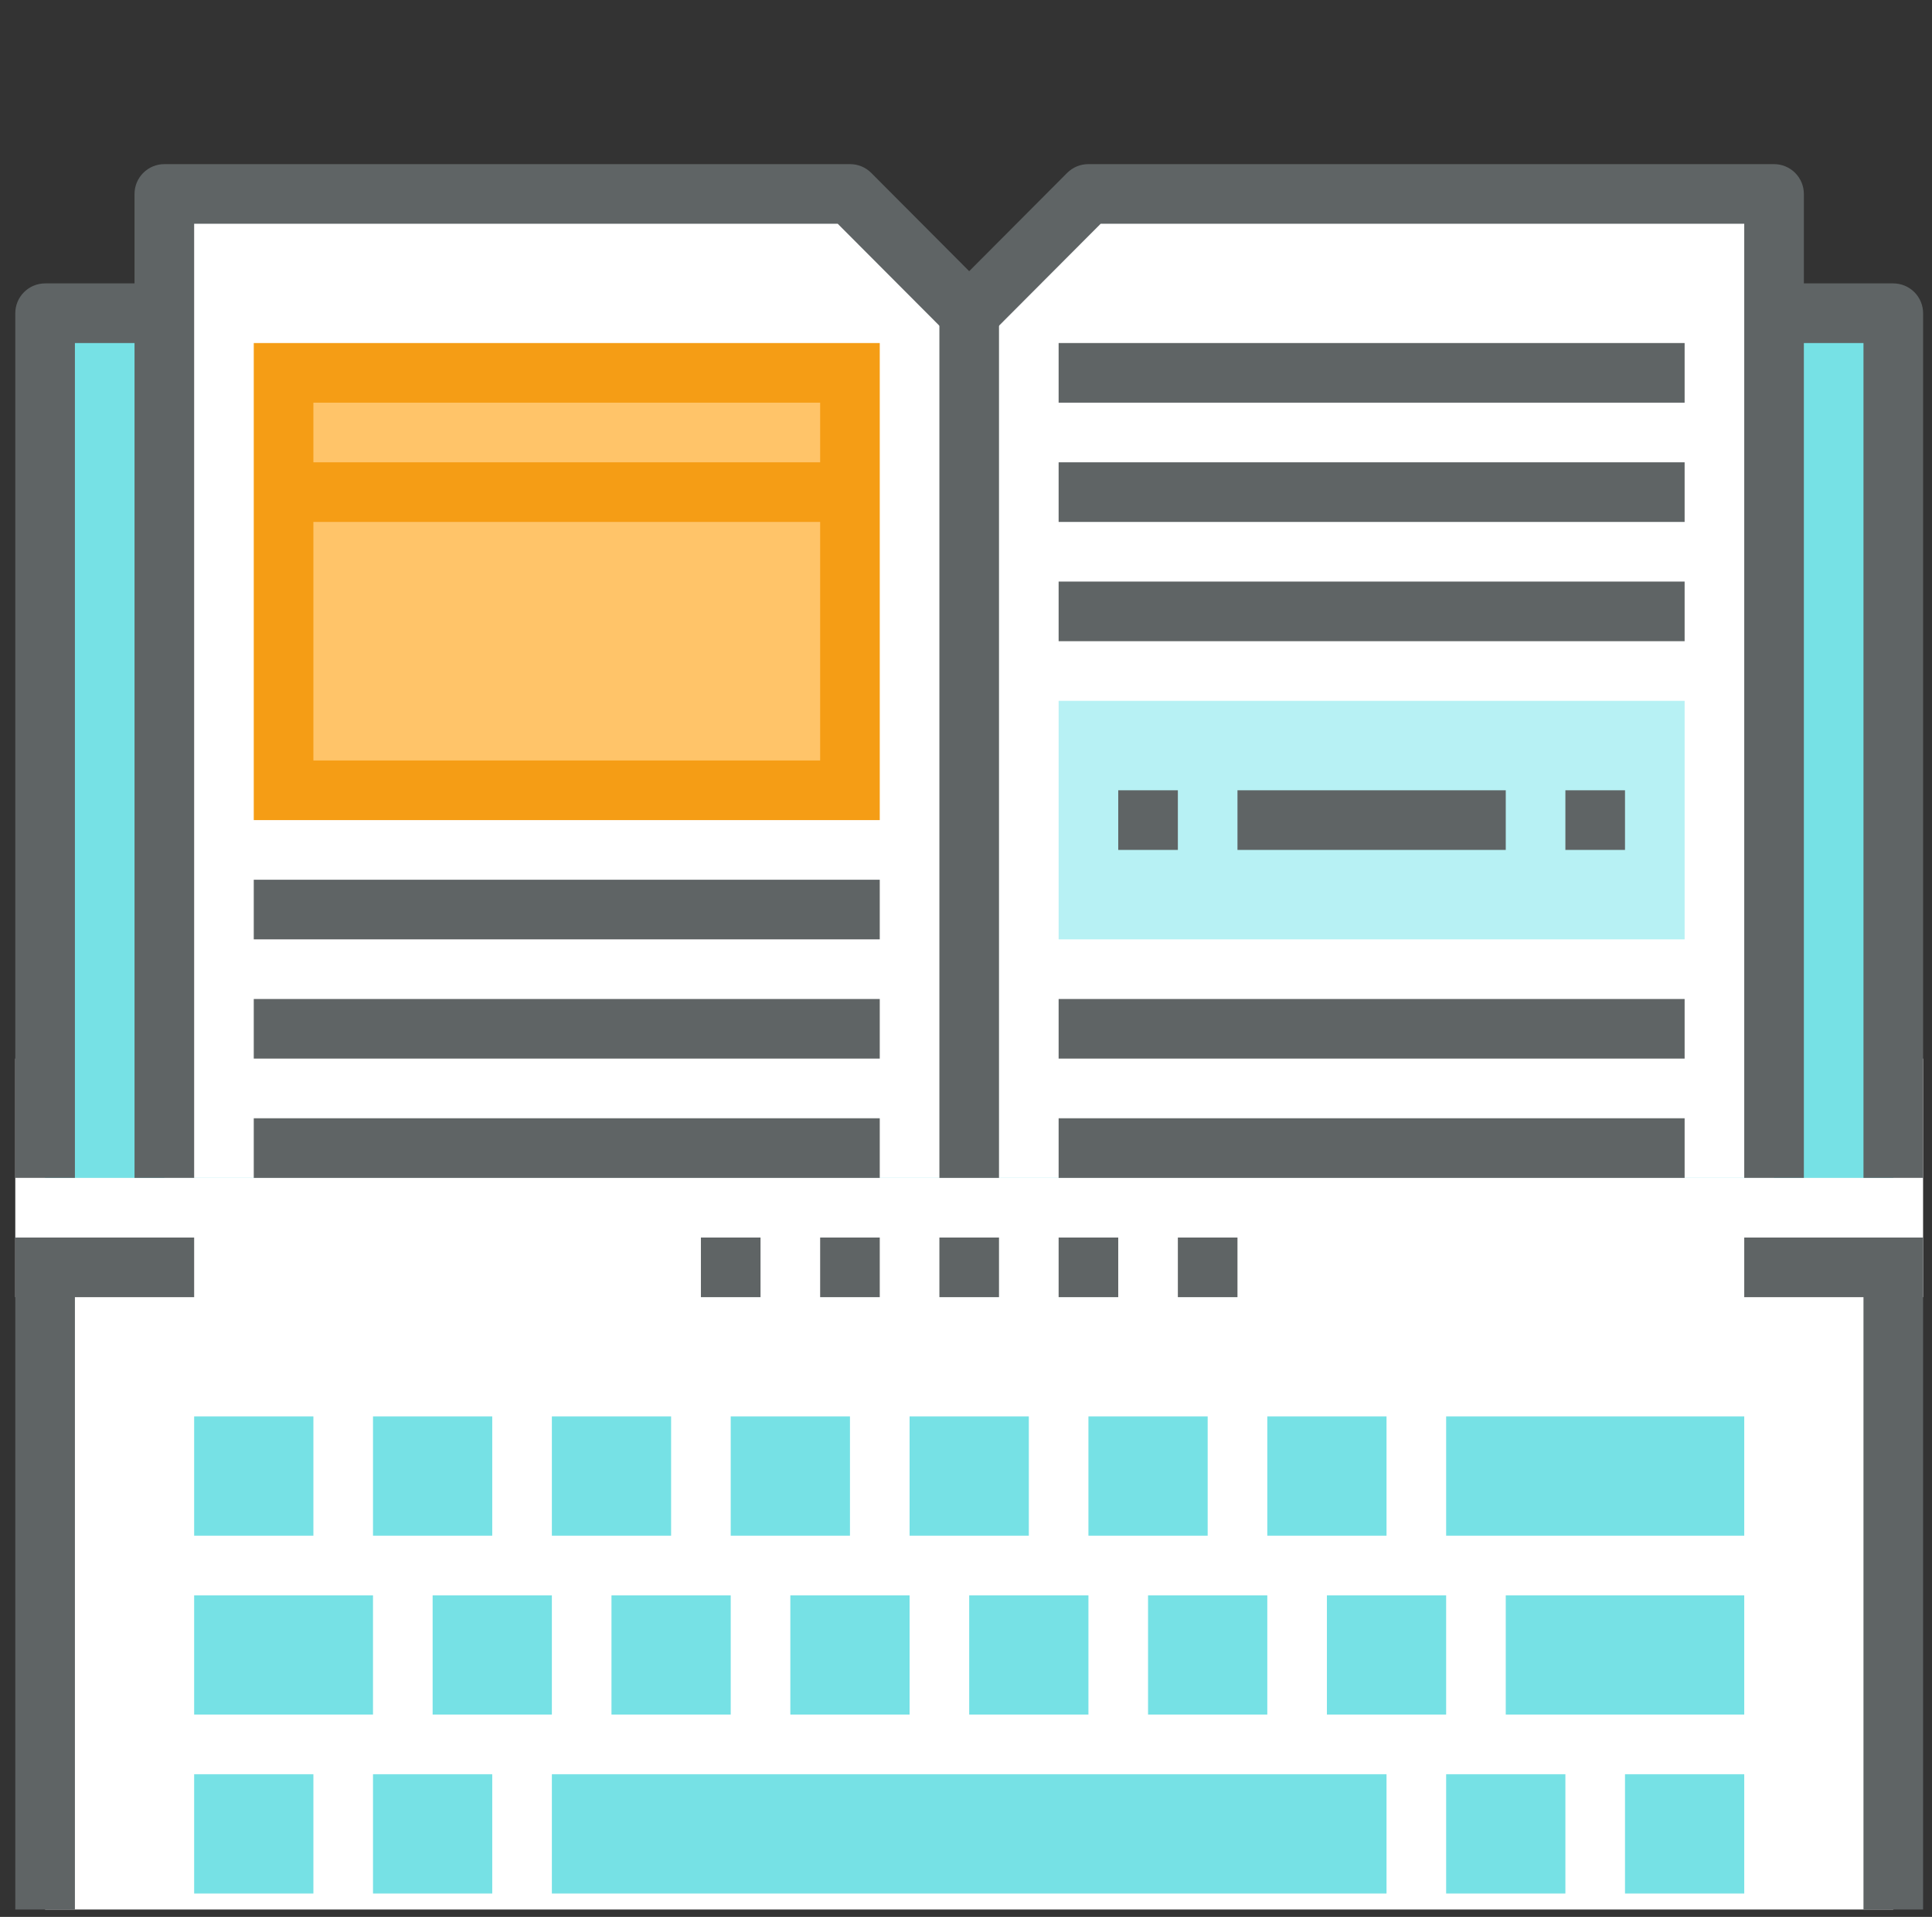 <svg width="124" height="123" viewBox="0 0 124 123" fill="none" xmlns="http://www.w3.org/2000/svg">
<rect x="0" y="0" width="124" height="123" fill="#333333" stroke="none"/>
<g clip-path="url(#clip0_28_62)">
<path d="M123.429 67.929H0.981V83.235H123.429V67.929Z" fill="white"/>
<path d="M121.516 81.322H2.895V131.066H121.516V81.322Z" fill="white"/>
<path d="M88.99 113.847H35.42V121.5H88.99V113.847Z" fill="#76E1E5"/>
<path d="M20.114 90.888H12.461V98.541H20.114V90.888Z" fill="#76E1E5"/>
<path d="M31.593 90.888H23.94V98.541H31.593V90.888Z" fill="#76E1E5"/>
<path d="M43.073 90.888H35.42V98.541H43.073V90.888Z" fill="#76E1E5"/>
<path d="M54.552 90.888H46.899V98.541H54.552V90.888Z" fill="#76E1E5"/>
<path d="M66.032 90.888H58.379V98.541H66.032V90.888Z" fill="#76E1E5"/>
<path d="M77.511 90.888H69.858V98.541H77.511V90.888Z" fill="#76E1E5"/>
<path d="M88.99 90.888H81.338V98.541H88.99V90.888Z" fill="#76E1E5"/>
<path d="M111.949 90.888H92.817V98.541H111.949V90.888Z" fill="#76E1E5"/>
<path d="M23.94 102.368H12.461V110.021H23.94V102.368Z" fill="#76E1E5"/>
<path d="M35.42 102.368H27.767V110.021H35.42V102.368Z" fill="#76E1E5"/>
<path d="M46.899 102.368H39.246V110.021H46.899V102.368Z" fill="#76E1E5"/>
<path d="M58.379 102.368H50.726V110.021H58.379V102.368Z" fill="#76E1E5"/>
<path d="M69.858 102.368H62.205V110.021H69.858V102.368Z" fill="#76E1E5"/>
<path d="M81.338 102.368H73.684V110.021H81.338V102.368Z" fill="#76E1E5"/>
<path d="M92.817 102.368H85.164V110.021H92.817V102.368Z" fill="#76E1E5"/>
<path d="M111.949 102.368H96.643V110.021H111.949V102.368Z" fill="#76E1E5"/>
<path d="M20.114 113.847H12.461V121.5H20.114V113.847Z" fill="#76E1E5"/>
<path d="M31.593 113.847H23.94V121.5H31.593V113.847Z" fill="#76E1E5"/>
<path d="M100.47 113.847H92.817V121.5H100.47V113.847Z" fill="#76E1E5"/>
<path d="M111.949 113.847H104.296V121.5H111.949V113.847Z" fill="#76E1E5"/>
<path d="M121.516 20.099H2.895V75.582H121.516V20.099Z" fill="#76E1E5"/>
<path d="M123.429 75.582H119.602V22.012H4.808V75.582H0.981V20.099C0.981 19.591 1.183 19.104 1.542 18.746C1.901 18.387 2.387 18.185 2.895 18.185H121.516C122.023 18.185 122.51 18.387 122.868 18.746C123.227 19.104 123.429 19.591 123.429 20.099V75.582Z" fill="#5F6465"/>
<path d="M113.863 75.582V12.445H69.858L62.205 20.099L54.552 12.445H10.548V75.582H113.863Z" fill="white"/>
<path d="M115.776 75.582H111.949V14.359H70.642L63.563 21.457C63.386 21.636 63.174 21.779 62.941 21.876C62.708 21.973 62.458 22.023 62.205 22.023C61.953 22.023 61.703 21.973 61.469 21.876C61.236 21.779 61.025 21.636 60.847 21.457L53.768 14.359H12.461V75.582H8.634V12.445C8.634 11.938 8.836 11.451 9.195 11.093C9.554 10.734 10.04 10.532 10.548 10.532H54.552C54.804 10.531 55.053 10.579 55.287 10.674C55.52 10.77 55.732 10.91 55.91 11.087L62.205 17.401L68.5 11.087C68.678 10.91 68.89 10.77 69.124 10.674C69.357 10.579 69.606 10.531 69.858 10.532H113.863C114.37 10.532 114.857 10.734 115.215 11.093C115.574 11.451 115.776 11.938 115.776 12.445V75.582Z" fill="#5F6465"/>
<path d="M64.118 20.099H60.292V75.582H64.118V20.099Z" fill="#5F6465"/>
<path d="M56.465 56.45H16.287V60.276H56.465V56.45Z" fill="#5F6465"/>
<path d="M56.465 64.103H16.287V67.929H56.465V64.103Z" fill="#5F6465"/>
<path d="M56.465 71.756H16.287V75.582H56.465V71.756Z" fill="#5F6465"/>
<path d="M56.465 22.012H16.287V52.623H56.465V22.012Z" fill="#F59D15"/>
<path d="M108.123 22.012H67.945V25.838H108.123V22.012Z" fill="#5F6465"/>
<path d="M108.123 29.665H67.945V33.491H108.123V29.665Z" fill="#5F6465"/>
<path d="M108.123 37.318H67.945V41.144H108.123V37.318Z" fill="#5F6465"/>
<path d="M108.123 64.103H67.945V67.929H108.123V64.103Z" fill="#5F6465"/>
<path d="M108.123 71.756H67.945V75.582H108.123V71.756Z" fill="#5F6465"/>
<path d="M108.123 44.971H67.945V60.276H108.123V44.971Z" fill="#B7F1F4"/>
<path d="M75.598 50.71H71.771V54.537H75.598V50.71Z" fill="#5F6465"/>
<path d="M96.643 50.71H79.424V54.537H96.643V50.71Z" fill="#5F6465"/>
<path d="M104.296 50.71H100.47V54.537H104.296V50.71Z" fill="#5F6465"/>
<path d="M52.639 25.838H20.114V29.665H52.639V25.838Z" fill="#FFC469"/>
<path d="M52.639 33.491H20.114V48.797H52.639V33.491Z" fill="#FFC469"/>
<path d="M64.118 79.409H60.292V83.235H64.118V79.409Z" fill="#5F6465"/>
<path d="M56.465 79.409H52.639V83.235H56.465V79.409Z" fill="#5F6465"/>
<path d="M71.771 79.409H67.945V83.235H71.771V79.409Z" fill="#5F6465"/>
<path d="M79.424 79.409H75.598V83.235H79.424V79.409Z" fill="#5F6465"/>
<path d="M48.812 79.409H44.986V83.235H48.812V79.409Z" fill="#5F6465"/>
<path d="M123.429 132.98H0.981V79.409H12.461V83.235H4.808V129.153H119.602V83.235H111.949V79.409H123.429V132.98Z" fill="#5F6465"/>
</g>
<defs>
<clipPath id="clip0_28_62">
<rect width="122.447" height="122.447" fill="white" transform="translate(0.981 0.083)"/>
</clipPath>
</defs>
</svg>
